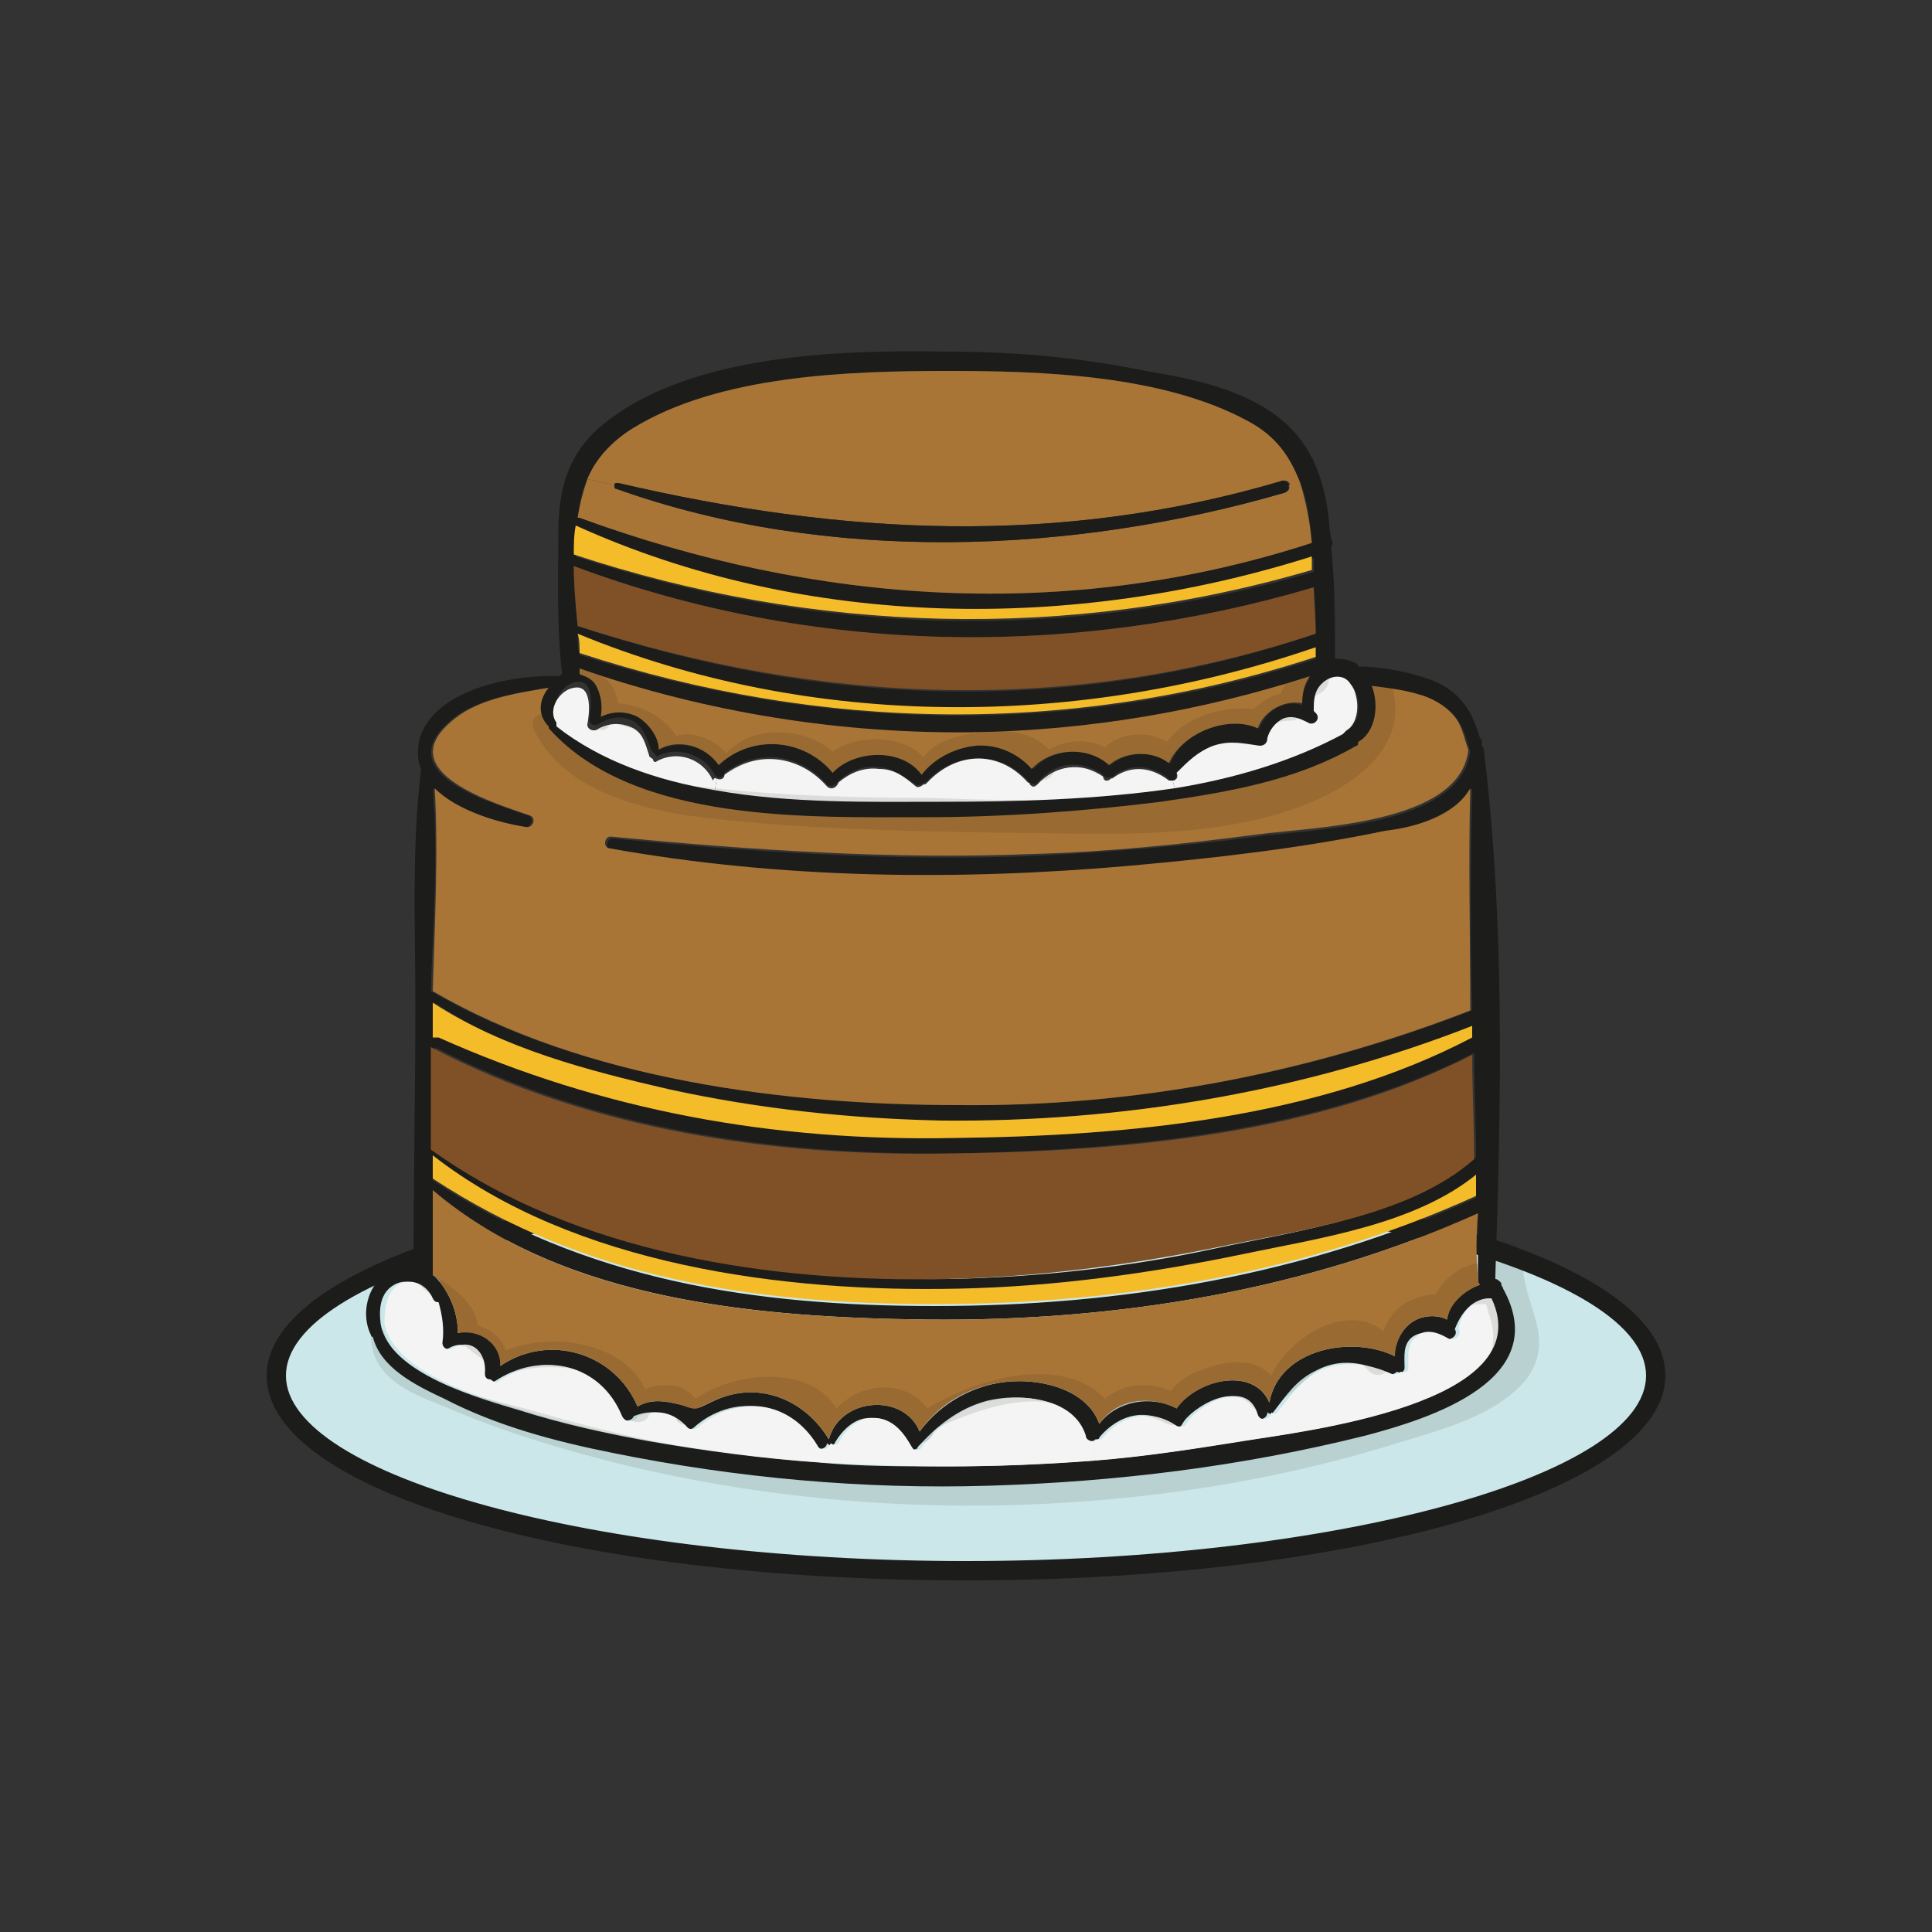 <svg version="1.1" id="Layer_1" xmlns="http://www.w3.org/2000/svg" x="0" y="0" viewBox="0 0 100 100" style="enable-background:new 0 0 100 100" xml:space="preserve"><rect x="0" y="0" width="100" height="100" fill="#333333" stroke="none"/><style>.st1{fill:#1c1c1b}.st2{fill:#f4f4f4}.st3{fill:#a87536}.st4{fill:#f5bc2a}.st5{fill:#805126}.st6{opacity:.11;fill:#1c1c1b}</style><ellipse cx="50" cy="71.2" rx="35.7" ry="10.1" style="fill:#cce7e9"/><path class="st1" d="M50 81.8c-20.3 0-36.2-4.6-36.2-10.6 0-5.9 15.9-10.6 36.2-10.6s36.2 4.6 36.2 10.6c0 5.9-15.9 10.6-36.2 10.6zm0-20.2c-19.1 0-35.2 4.4-35.2 9.6 0 5.2 16.1 9.6 35.2 9.6s35.2-4.4 35.2-9.6c0-5.2-16.1-9.6-35.2-9.6z"/><path class="st1" d="M77.8 66.7c2.6 4.7-3.7 6.7-7.1 7.6-6.4 1.6-12.9 2.4-19.5 2.6-6.5.2-13.1-.4-19.5-1.7-3-.6-6-1.4-8.7-2.8-1.5-.7-3.3-1.6-3.7-3.2-.1 0-.1-.1-.1-.1-.6-1.2-.1-2.9 1.2-3.4.3-.1.7-.1 1-.1 0-4.5.1-9 .1-13.6 0-4-.2-8.2.3-12.2-.2-.4-.2-.9-.1-1.5.7-2.6 4.8-3.4 7.2-3.3.1 0 .1-.1.2-.1-.3-2.4-.2-5-.2-7.3s.5-4.2 2.4-5.7c4.5-3.6 12.3-3.8 17.8-3.7 3.4 0 6.8.3 10.2 1 2.4.4 5 .9 7 2.5 1.7 1.4 2.3 3.3 2.5 5.4 0 .3.1.6.1.8.1.1.1.3 0 .4.2 1.9.2 3.9.2 5.8.3 0 .6 0 1 .2.1 0 .2.1.2.2 1.3 0 2.7.3 3.8.7 1.5.6 2.1 1.6 2.5 3 .1.1.1.1.1.2v.2s.1.1.1.2c1.1 8.9.9 18.2.6 27.2v.2c.1 0 .2.1.3.2 0 .2.1.2.1.3zm-13.6 7.9c3.1-.5 15.5-1.9 12.9-7.4-.9 0-1.5.8-1.8 1.6.2.3-.2.6-.5.5-.5-.3-1.1-.5-1.7-.1-.5.4-.4 1-.4 1.6 0 .2-.2.3-.4.2-.1.1-.3.2-.5.1-1.2-.6-2.4-.8-3.6-.2-1.1.5-1.6 1.3-2.3 2.2-.1.1-.2.1-.3 0 0 .4-.6.5-.7.1-.6-2-3.3-.3-3.7.5-.1.2-.4.3-.5.1-1.3-1-2.8-.6-3.8.6 0 .1-.1.1-.2.1-.1.1-.2.1-.3.1-.2 0-.3-.1-.4-.3-.7-2-3.2-2.2-4.9-1.8-1.5.4-2.6 1.3-3.6 2.4 0 .1-.1.1-.1.1-.2.1-.4 0-.4-.1-.4-.8-.8-1.5-1.8-1.5-.9-.1-1.6.6-2 1.3-.1.2-.3.1-.4 0 0 .2-.2.3-.4.3-.1 0-.2 0-.3-.2-1.4-2.3-4.2-2.7-6.2-.9-.1.1-.4.1-.5 0-.8-.8-1.6-1-2.6-.6-.1.3-.6.3-.8 0-1.1-2.7-4-3.4-6.4-1.8-.2.1-.3 0-.4-.1-.2 0-.3-.1-.3-.3.1-1-.7-1.9-1.7-1.3-.2.1-.6 0-.5-.3.1-.7 0-1.4-.2-2.1-.1 0-.3 0-.3-.2-.3-.7-1.1-1.1-1.8-.7-.7.4-.8 1.2-.7 2 .4 2.6 5.2 3.9 7.2 4.5 2.2.7 4.5 1.2 6.7 1.6 2.9.5 5.9.9 8.8 1.1 2.1.2 4.3.2 6.4.2 2.6 0 5.1-.1 7.7-.3 2.7-.2 5.2-.6 7.7-1zm12.4-8.1c-.1-.1-.1-.2-.1-.3v-3.4c-8.9 4-18.7 5.6-28.5 5.5-8.5-.1-18.8-.9-25.6-6.7V66c.2.1.3.3.4.4.6.8.9 1.7.9 2.6 1.1-.3 2.3.5 2.2 1.7 2.5-1.7 5.9-.7 7.1 2.1.7-.4 1.4-.3 2.2-.1 1.2.3.8.2 2-.3 2.2-.9 4.5.1 5.7 2.1.6-2.2 3.9-2.4 4.7-.4 1.1-1.5 2.9-2.5 4.8-2.6 1.7-.1 3.9.5 4.5 2.2.9-1.2 2.7-1.5 4-.8 1-1.5 4-2.2 4.8-.3.5-2.8 4.3-3.5 6.5-2.4-.1-.6.3-1.3.8-1.7.5-.4 1.3-.5 1.9-.2.1-.8.8-1.5 1.7-1.8zm-.2-4.5v-1.1c-3.2 2.6-8.1 3.3-12 4.1-4.9 1.1-9.8 1.7-14.8 1.8-9 .2-19.8-1.1-27.2-6.9v1.2c7.9 5.2 16.7 6.5 26 6.5 9.6 0 19.2-1.6 28-5.6zm0-2.1c0-1.8-.1-3.6-.1-5.4-8 4.1-17.9 5-26.8 5.2-9.2.1-18.7-1.2-27-5.5v5.3c7.5 5.3 17.7 6.8 26.7 6.7 4.6-.1 9.2-.6 13.8-1.6 4.2-.9 10-1.7 13.4-4.7zm-.2-6.2v-.6c-8.7 3.4-18.1 5-27.4 4.9-4.7-.1-9.4-.6-14-1.6-4.3-.9-8.6-2-12.3-4.5v1.8c.1-.1.2-.1.3 0 8.5 3.7 17.5 5.3 26.7 5.2 8.8-.1 18.7-1 26.7-5.2zm0-1.4c-.1-3.8-.1-7.7 0-11.5-.9 1.3-2.7 1.9-4.4 2.3-4.3.9-8.7 1.4-13.1 1.8-9 .8-18.2.7-27.1-.9-.3-.1-.2-.6.1-.6 7.3.7 14.6 1.2 21.9.9 3.8-.2 7.7-.5 11.5-1 2.9-.4 10.5-.5 11-4.4-.2-.6-.3-1.2-.7-1.7-.5-.7-1.3-1-2-1.2-.8-.2-1.5-.3-2.3-.4.4 1 .3 2.4-.7 2.9 0 .1-.1.1-.1.2C67 40.4 63.5 41 60 41.5c-4.1.6-8.2.9-12.3.8-5.9 0-14.9.3-19.3-4.5-.1-.1-.1-.1-.1-.2-.7-.5-.5-1.3 0-2-1.8.3-3.8.6-5.1 1.8-3 2.7 2.4 4.2 4.1 4.8.4.1.2.7-.2.6-1.3-.2-3.5-.8-4.7-2 .3 3.5 0 7.1-.1 10.5 7.9 4.6 18.2 5.8 27.2 5.9 9.2.1 18.2-1.6 26.7-4.9zm-6.5-14.5c.8-.4.8-1.8.2-2.4-.4-.5-1.1-.5-1.5 0-.4.4-.4.9-.4 1.4l.1.1c.3.3-.1.7-.4.5-.4-.2-.8-.4-1.3-.2-.4.2-.7.6-.8 1 0 .2-.2.4-.4.4-.9-.2-1.6-.3-2.4 0-.8.3-1.3.8-1.9 1.4 0 .2-.1.4-.2.4s-.2 0-.2-.1c-.9-.7-1.9-.8-2.8-.2 0 .1-.1.1-.2.1-.1.1-.4 0-.4-.1-1.1-.8-2.5-.7-3.4.4-.1.1-.3.1-.4 0 0 0-.1 0-.1-.1-1.5-1.6-3.7-1.5-5.2 0-.1.1-.1.1-.2.1-.1.1-.3.2-.4.1-.6-.4-1.1-.8-1.9-.9-.8-.1-1.5.2-2.1.7-.1.2-.4.4-.6.2-1.4-1.6-3.6-1.9-5.3-.6 0 .2-.3.3-.4.2l-.1-.1c-.5-1-1.9-1.5-2.9-1-.1.1-.2 0-.2-.1-.1 0-.1-.1-.2-.2-.2-.5-.3-1-.8-1.4-.6-.4-1.2-.3-1.8 0-.2.2-.6.2-.6-.2.1-.5.3-2.1-.7-1.9-.7.1-1.4 1.2-.9 1.8 0 .1.1.1 0 .2 2.3 1.8 5.2 2.8 8.2 3.3 3.9.7 8 .6 11.7.6 3.8 0 8.1-.1 12.1-.7 3.1-.5 6.1-1.3 8.7-2.8 0 .2 0 .1.1.1zm-1.6-3.7v-.5c-12.2 4.1-26.1 4.3-38.2-.7 0 .3 0 .7.1 1 12.5 4 25.6 4.3 38.1.2zm0-1.3c0-.8 0-1.6-.1-2.4-12.5 3.7-26.1 3.5-38.3-1.1 0 1 .1 2.1.2 3.1 12.6 4.2 25.6 4.7 38.2.4zm-.1-3.2v-.7c-12.3 3.9-26.3 3.8-38.1-1.6-.1.5-.1 1-.1 1.5 12.4 4.1 25.5 4.5 38.2.8zm-.6 6.9c0-.5.1-1 .4-1.4-5.6 1.8-11.4 2.8-17.3 2.9-7 .1-13.9-1-20.5-3.4v.3c.3.1.6.3.8.5.4.5.4 1.1.3 1.7.6-.3 1.3-.3 1.9 0 .6.3 1.1 1 1.1 1.7 1.1-.5 2.5-.2 3.1.8 1.7-1.6 4.4-1.4 5.9.4 1.2-1.2 3.6-1.3 4.6.1.7-.9 1.7-1.4 2.8-1.5 1.1-.1 2.2.4 3 1.2 1-1.1 2.9-1.2 4-.2.8-.7 2.2-.8 3.1-.1.6-1.6 3-2.5 4.6-1.8.3-.9 1.3-1.5 2.2-1.2zm.5-8.4c-.1-1.1-.2-2.2-.6-3.1-.5-1.3-1.2-2.4-2.7-3.2-4.4-2.4-10.6-2.6-15.5-2.6-5.2 0-11.9.2-16.4 3-1.1.7-1.8 1.6-2.3 2.6-.3.6-.4 1.3-.5 2h.1c12.3 4.5 25.3 5.4 37.9 1.3z"/><path class="st2" d="M77.2 67.2c2.6 5.5-9.9 6.9-12.9 7.4-2.5.4-5.1.8-7.6 1l-.1-1c.1 0 .2-.1.3-.1.1 0 .1 0 .2-.1 1-1.2 2.5-1.5 3.8-.6.2.1.5 0 .5-.1.4-.8 3.1-2.5 3.7-.5.1.4.7.3.7-.1.1.1.2.1.3 0 .7-.8 1.2-1.7 2.3-2.2 1.2-.5 2.5-.3 3.6.2.2.1.4 0 .5-.1.2.1.4 0 .4-.2 0-.6-.1-1.2.4-1.6.5-.5 1.2-.2 1.7.1.3.1.7-.2.5-.5.1-.9.8-1.6 1.7-1.6z"/><path class="st3" d="M76.5 66.2c0 .1 0 .2.1.3-.8.3-1.6 1-1.7 1.8-.6-.3-1.4-.2-1.9.2s-.8 1.1-.8 1.7c-2.2-1.1-6-.4-6.5 2.4-.8-1.9-3.7-1.2-4.8.3-1.4-.7-3.1-.5-4 .8-.6-1.7-2.8-2.3-4.5-2.2-1.9.1-3.7 1-4.8 2.6-.8-2-4.1-1.8-4.7.4-1.2-2-3.5-3-5.7-2.1-1.3.5-.9.7-2 .3-.9-.2-1.5-.3-2.2.1-1.2-2.8-4.6-3.8-7.1-2.1 0-1.2-1.1-1.9-2.2-1.7 0-.9-.3-1.8-.9-2.6-.1-.2-.2-.3-.4-.4V61.6c6.8 5.8 17 6.6 25.6 6.7 9.8.1 19.6-1.5 28.5-5.5-.1 1.1-.1 2.3 0 3.4z"/><path class="st4" d="M76.4 60.8v1.1c-8.8 4-18.4 5.6-28 5.6-9.3 0-18.1-1.3-26-6.5v-1.2c7.3 5.7 18.2 7.1 27.2 6.9 5-.1 10-.8 14.8-1.8 3.8-.8 8.8-1.5 12-4.1z"/><path class="st5" d="M76.2 54.6c0 1.8.1 3.6.1 5.4-3.4 3-9.2 3.7-13.5 4.6-4.5.9-9.1 1.5-13.8 1.6-9 .2-19.2-1.3-26.7-6.7v-5.3c8.2 4.3 17.8 5.7 27 5.5 9-.1 18.9-1 26.9-5.1z"/><path class="st4" d="M76.2 53.1v.6c-8 4.2-17.9 5.1-26.8 5.2-9.3.2-18.2-1.4-26.7-5.2h-.3v-1.8c3.7 2.4 8 3.5 12.3 4.5 4.6 1 9.3 1.5 14 1.6 9.4.1 18.8-1.5 27.5-4.9z"/><path class="st3" d="M76.1 40.8c-.1 3.8 0 7.7 0 11.5-8.5 3.3-17.5 5-26.5 4.9-8.9 0-19.3-1.3-27.2-5.9.1-3.5.3-7.1.1-10.5 1.2 1.2 3.4 1.8 4.7 2 .4.1.6-.5.2-.6-1.7-.6-7.1-2.2-4.1-4.8 1.3-1.2 3.3-1.5 5.1-1.8-.5.6-.6 1.4 0 2 0 .1 0 .1.1.2 4.4 4.8 13.4 4.5 19.3 4.5 4.1 0 8.2-.3 12.3-.8 3.5-.5 7-1.1 10.1-2.9.1 0 .1-.1.1-.2.9-.5 1.1-1.9.7-2.9.8.1 1.6.2 2.3.4.8.2 1.5.6 2 1.2.4.5.5 1.2.7 1.7-.4 3.9-8.1 4-11 4.4-3.8.5-7.7.9-11.5 1-7.3.3-14.6-.2-21.9-.9-.3 0-.4.5-.1.6 8.9 1.6 18.1 1.7 27.1.9 4.4-.4 8.8-.9 13.1-1.8 1.7-.2 3.6-.8 4.4-2.2z"/><path class="st2" d="M69.9 35.4c.5.6.5 2-.2 2.4l-.2.2c-2.6 1.4-5.6 2.3-8.7 2.8l-.1-.4c.2 0 .3-.2.2-.4.6-.6 1.1-1.1 1.9-1.4.9-.3 1.6-.1 2.4 0 .3 0 .4-.2.4-.4.1-.4.4-.8.8-1 .5-.2.9 0 1.3.2.3.2.7-.2.4-.5l-.1-.1c0-.5 0-1 .4-1.4.5-.5 1.2-.5 1.5 0z"/><path class="st4" d="M68.1 33.5v.5c-12.5 4.1-25.6 3.9-38.1-.2 0-.3 0-.7-.1-1 12.1 5 26 4.9 38.2.7z"/><path class="st5" d="M68 30.4c0 .8.1 1.6.1 2.4-12.6 4.2-25.6 3.7-38.2-.4-.1-1-.2-2.1-.2-3.1C42 33.9 55.5 34.1 68 30.4z"/><path class="st4" d="M67.9 28.8v.7c-12.6 3.7-25.8 3.3-38.2-.8 0-.5 0-1 .1-1.5 11.9 5.4 25.8 5.5 38.1 1.6z"/><path class="st3" d="M67.8 35c-.3.4-.4.9-.4 1.4-.9-.2-2 .4-2.3 1.3-1.5-.7-3.9.2-4.6 1.8-.9-.7-2.3-.6-3.1.1-1.1-1-3-.9-4 .2-.8-.9-1.9-1.3-3-1.2v-.7c6-.1 11.8-1.1 17.4-2.9zM67.3 25c.3 1 .5 2 .6 3.1-12.6 4.1-25.6 3.2-37.9-1.3h-.1c.1-.7.3-1.4.5-2l1.4.3c0 .1 0 .2.1.2 10.9 3.9 23.6 3.4 34.6.2.2-.1.3-.2.2-.4l.6-.1z"/><path class="st3" d="m67.3 25-.5.2c0-.2-.2-.4-.4-.3-11.6 3.4-22.8 2.8-34.4.1-.1 0-.2 0-.2.1l-1.4-.3c.4-1 1.2-1.9 2.3-2.6 4.5-2.8 11.3-3 16.4-3 4.8 0 11.1.2 15.5 2.6 1.5.8 2.2 1.9 2.7 3.2z"/><path class="st1" d="M66.7 25.1c0 .2 0 .3-.2.4-11 3.2-23.7 3.7-34.6-.2-.1 0-.1-.1-.1-.2s.1-.1.2-.1c11.6 2.7 22.8 3.3 34.3-.1.2-.1.4.1.4.2z"/><path class="st2" d="m60.7 40.4.1.4c-4.1.6-8.3.7-12.1.7-3.6 0-7.8.1-11.7-.6l.1-.6c.2.1.4 0 .4-.2 1.7-1.3 3.9-1 5.3.6.2.2.5.1.6-.2.6-.5 1.3-.8 2.1-.7.8 0 1.3.4 1.9.9.1.1.3 0 .4-.1.1 0 .1 0 .2-.1 1.5-1.6 3.7-1.7 5.2 0 0 0 .1 0 .1.1.1.1.2.2.4 0 .9-1 2.3-1.2 3.4-.4 0 .2.2.3.4.1.1 0 .2-.1.2-.1.9-.6 1.9-.5 2.8.2h.2zM56.6 74.6l.1 1c-2.6.2-5.1.3-7.7.3-2.2 0-4.3-.1-6.4-.2V75c.2 0 .3-.1.4-.3.1.1.3.1.4 0 .4-.8 1.1-1.4 2-1.3.9.1 1.4.8 1.8 1.5.1.2.3.2.4.1 0 0 .1 0 .1-.1 1-1.2 2.1-2.1 3.6-2.4 1.7-.4 4.3-.1 4.9 1.8 0 .2.2.3.4.3z"/><path class="st3" d="M50.5 37.9v.7c-1 .1-2.1.6-2.8 1.5-1-1.4-3.5-1.3-4.6-.1-1.5-1.8-4.2-2-5.9-.4-.7-1-2.1-1.4-3.1-.8 0-.7-.6-1.4-1.1-1.7-.6-.3-1.3-.3-1.9 0 .1-.6 0-1.2-.3-1.7-.2-.3-.5-.4-.8-.5v-.3c6.6 2.3 13.6 3.4 20.5 3.3z"/><path class="st2" d="M42.6 75v.7c-3-.2-5.9-.6-8.8-1.1-2.3-.4-4.5-.9-6.7-1.6-2-.6-6.7-1.9-7.2-4.5 0-.7.1-1.6.7-2 .7-.4 1.5 0 1.8.7.1.2.2.2.3.2.2.7.3 1.4.2 2.1 0 .3.3.4.5.3 1-.6 1.8.2 1.7 1.3 0 .2.1.3.3.3.1.1.3.2.4.1 2.3-1.6 5.3-.9 6.4 1.8.2.4.7.3.8 0 1-.4 1.9-.2 2.6.6.1.1.4.1.5 0 2.1-1.8 4.8-1.4 6.2.9.1.2.2.2.3.2zM37.1 40.3l-.1.6c-3-.5-5.9-1.5-8.2-3.3v-.2c-.5-.7.2-1.7.9-1.8 1-.2.8 1.4.7 1.9 0 .3.4.4.6.2.6-.3 1.2-.3 1.8 0 .5.3.6.8.8 1.4 0 .1.1.1.2.2 0 .1.1.2.2.1 1.1-.6 2.4-.1 2.9 1 .1-.2.1-.1.2-.1z"/><path class="st6" d="M72.1 35.7c-.3-1.2-2.3-.7-1.9.5 1.6 6.2-19.1 5.2-22 5.1-3.7 0-7.5-.1-11.2-.5-3.3-.3-6.3-1.1-8.6-3.7-.4-.4-1 .1-.8.6 1.4 3 4.9 4 7.9 4.5 5.3.7 10.7.8 16 .9 4.7 0 9.8.4 14.4-.9 3-.8 7.1-2.9 6.2-6.5zM78.8 65.2c0-1.3-1.9-1.3-2 0v.2c-1-.1-2 .7-2.5 1.6-.7 0-1.4.3-1.8.6-.4.3-.7.8-.9 1.3-1.8-1.5-4.8.2-5.8 2.3-.8-.9-2.2-.8-3.3-.4-.7.2-1.5.6-1.9 1.2-1.1-.5-2.5-.4-3.4.4-2.2-2.3-6.6-1.1-9.2.5-1.1-1.5-3.4-1.4-4.7 0-1.4-2.3-5.3-1.9-7.3-.5-.3-.4-.8-.7-1.4-.7-.4 0-.8 0-1.2.2-1.1-2.4-4.8-3-7.2-2-.3-.7-.8-1.1-1.5-1.3 0-1.2-1.7-2.3-2.6-2.8-.4-.2-.8.3-.5.6.4.4.9.8 1.4 1.2.3.3.5.6.6 1-.1 0-.1 0-.2.1-.3.1-.2.5.1.5l.1.1c0 .3.3.4.5.4.4.3.8.6 1.3 1 0 .3.3.6.6.5 2.1-.8 5.9-.7 6.5 2 .1.6 1 .5 1.1 0 .2-.1.4-.2.7-.2.3 0 .6.2.7.5.2.3.6.3.9.1h.2c2.3-1.2 4.6-1.2 6.3.8.3.4.9.1 1-.3.5-.4 1-.7 1.6-.9.8-.1 1.6.2 1.9 1 .3.8 1.5.5 1.4-.2 2.3-1.1 6.2-2.5 8-.3.3.3.7.2.9 0 1.1-.6 2-.6 3.2 0 .3.1.6.1.7-.1l.3-.3c.1-.6 1-.8 1.5-.9.8-.2 1.5-.2 2 .5.4.4.9.2 1.1-.2 1.3-.7 3.2-3.6 4.8-1.8.3.4.8.3 1.1 0 .1 0 .3-.2.3-.4.1-.6.4-1.2.9-1.4.5-.3 1-.1 1.6-.1.6 0 .8-.6.6-1 .1-.1.3-.2.4-.3.4-.2.8-.2 1.2-.2.1.2.1.4.2.6.5 1.6 0 2.7-1.4 3.5-2.2 1.3-5.1 1.9-7.6 2.6-5.3 1.4-10.8 2.2-16.3 2.4-5.3-.2-10.6-.6-15.9-1.6-2.7-.5-5.3-1.1-8-1.9-2.4-.7-7.1-1.4-8-4.1-.1-.4-.7-.3-.7.1 0 2.2 2 3 3.8 3.7 3 1.3 6 2.2 9.2 3 6.6 1.6 13.5 2.3 20.3 2.1 6.7-.2 13.4-1.2 19.8-3.2 2.3-.7 5.1-1.4 6.7-3.3 1.6-2.2-.2-3.8-.2-6.2z"/><path class="st6" d="M68.3 34.6c-.9-.2-1.7.4-2 1.3-.5.1-1 .4-1.4.8-1.5-.2-3.6.4-4.5 1.7-.9-.6-2.5-.5-3.2.3-.8-.5-2.1-.4-2.9.1-.8-.9-2.3-1.1-3.4-.9-1.1.1-2.5.4-3.1 1.3-1.1-1.2-3.4-1.2-4.7-.3-1.5-1.3-4.2-1.4-5.5.1-.6-.7-1.7-1.2-2.6-.9-.6-1-1.8-1.6-3-1.7-.1-.9-.9-1.8-1.9-1.8-.4 0-.5.7-.1.7.4.1.7.3.8.7.1.2.1.4.1.5h-.1c-.4.1-.4.6-.1.8.1.4.5.7.8.3.1-.1.1-.1.1-.2.4.1.7.2 1.1.3.6.3.9.8 1.4 1.2.2.2.5.2.7 0 .8 0 1.5.2 2 1 .2.3.6.3.8.1h.1c1.6-1 3.1-1.2 4.7.1.4.3.8.1 1-.2.6-.2 1.3-.4 2-.3.7.1 1.2.5 1.9.8.2.1.4 0 .6-.2.1 0 .2 0 .3-.1.6-.8 1.7-.8 2.6-.9 1.2-.1 1.9.2 2.7 1 .4.4 1.1.1 1.1-.5.3-.1.6-.2 1-.2.5.1.9.5 1.4.6.4.1.7-.2.8-.5.3-.2.6-.3 1-.3.6 0 .9.3 1.4.5.4.1.7-.2.8-.5.5-.3 1-.7 1.6-1 .8-.3 1.5-.2 2.3-.1.4 0 .7-.3.7-.6.4-.2.8-.3 1.2-.3.4 0 .7-.3.7-.7.1-.4.5-.5.8-.7.6-.3.7-1.2 0-1.3z"/></svg>
